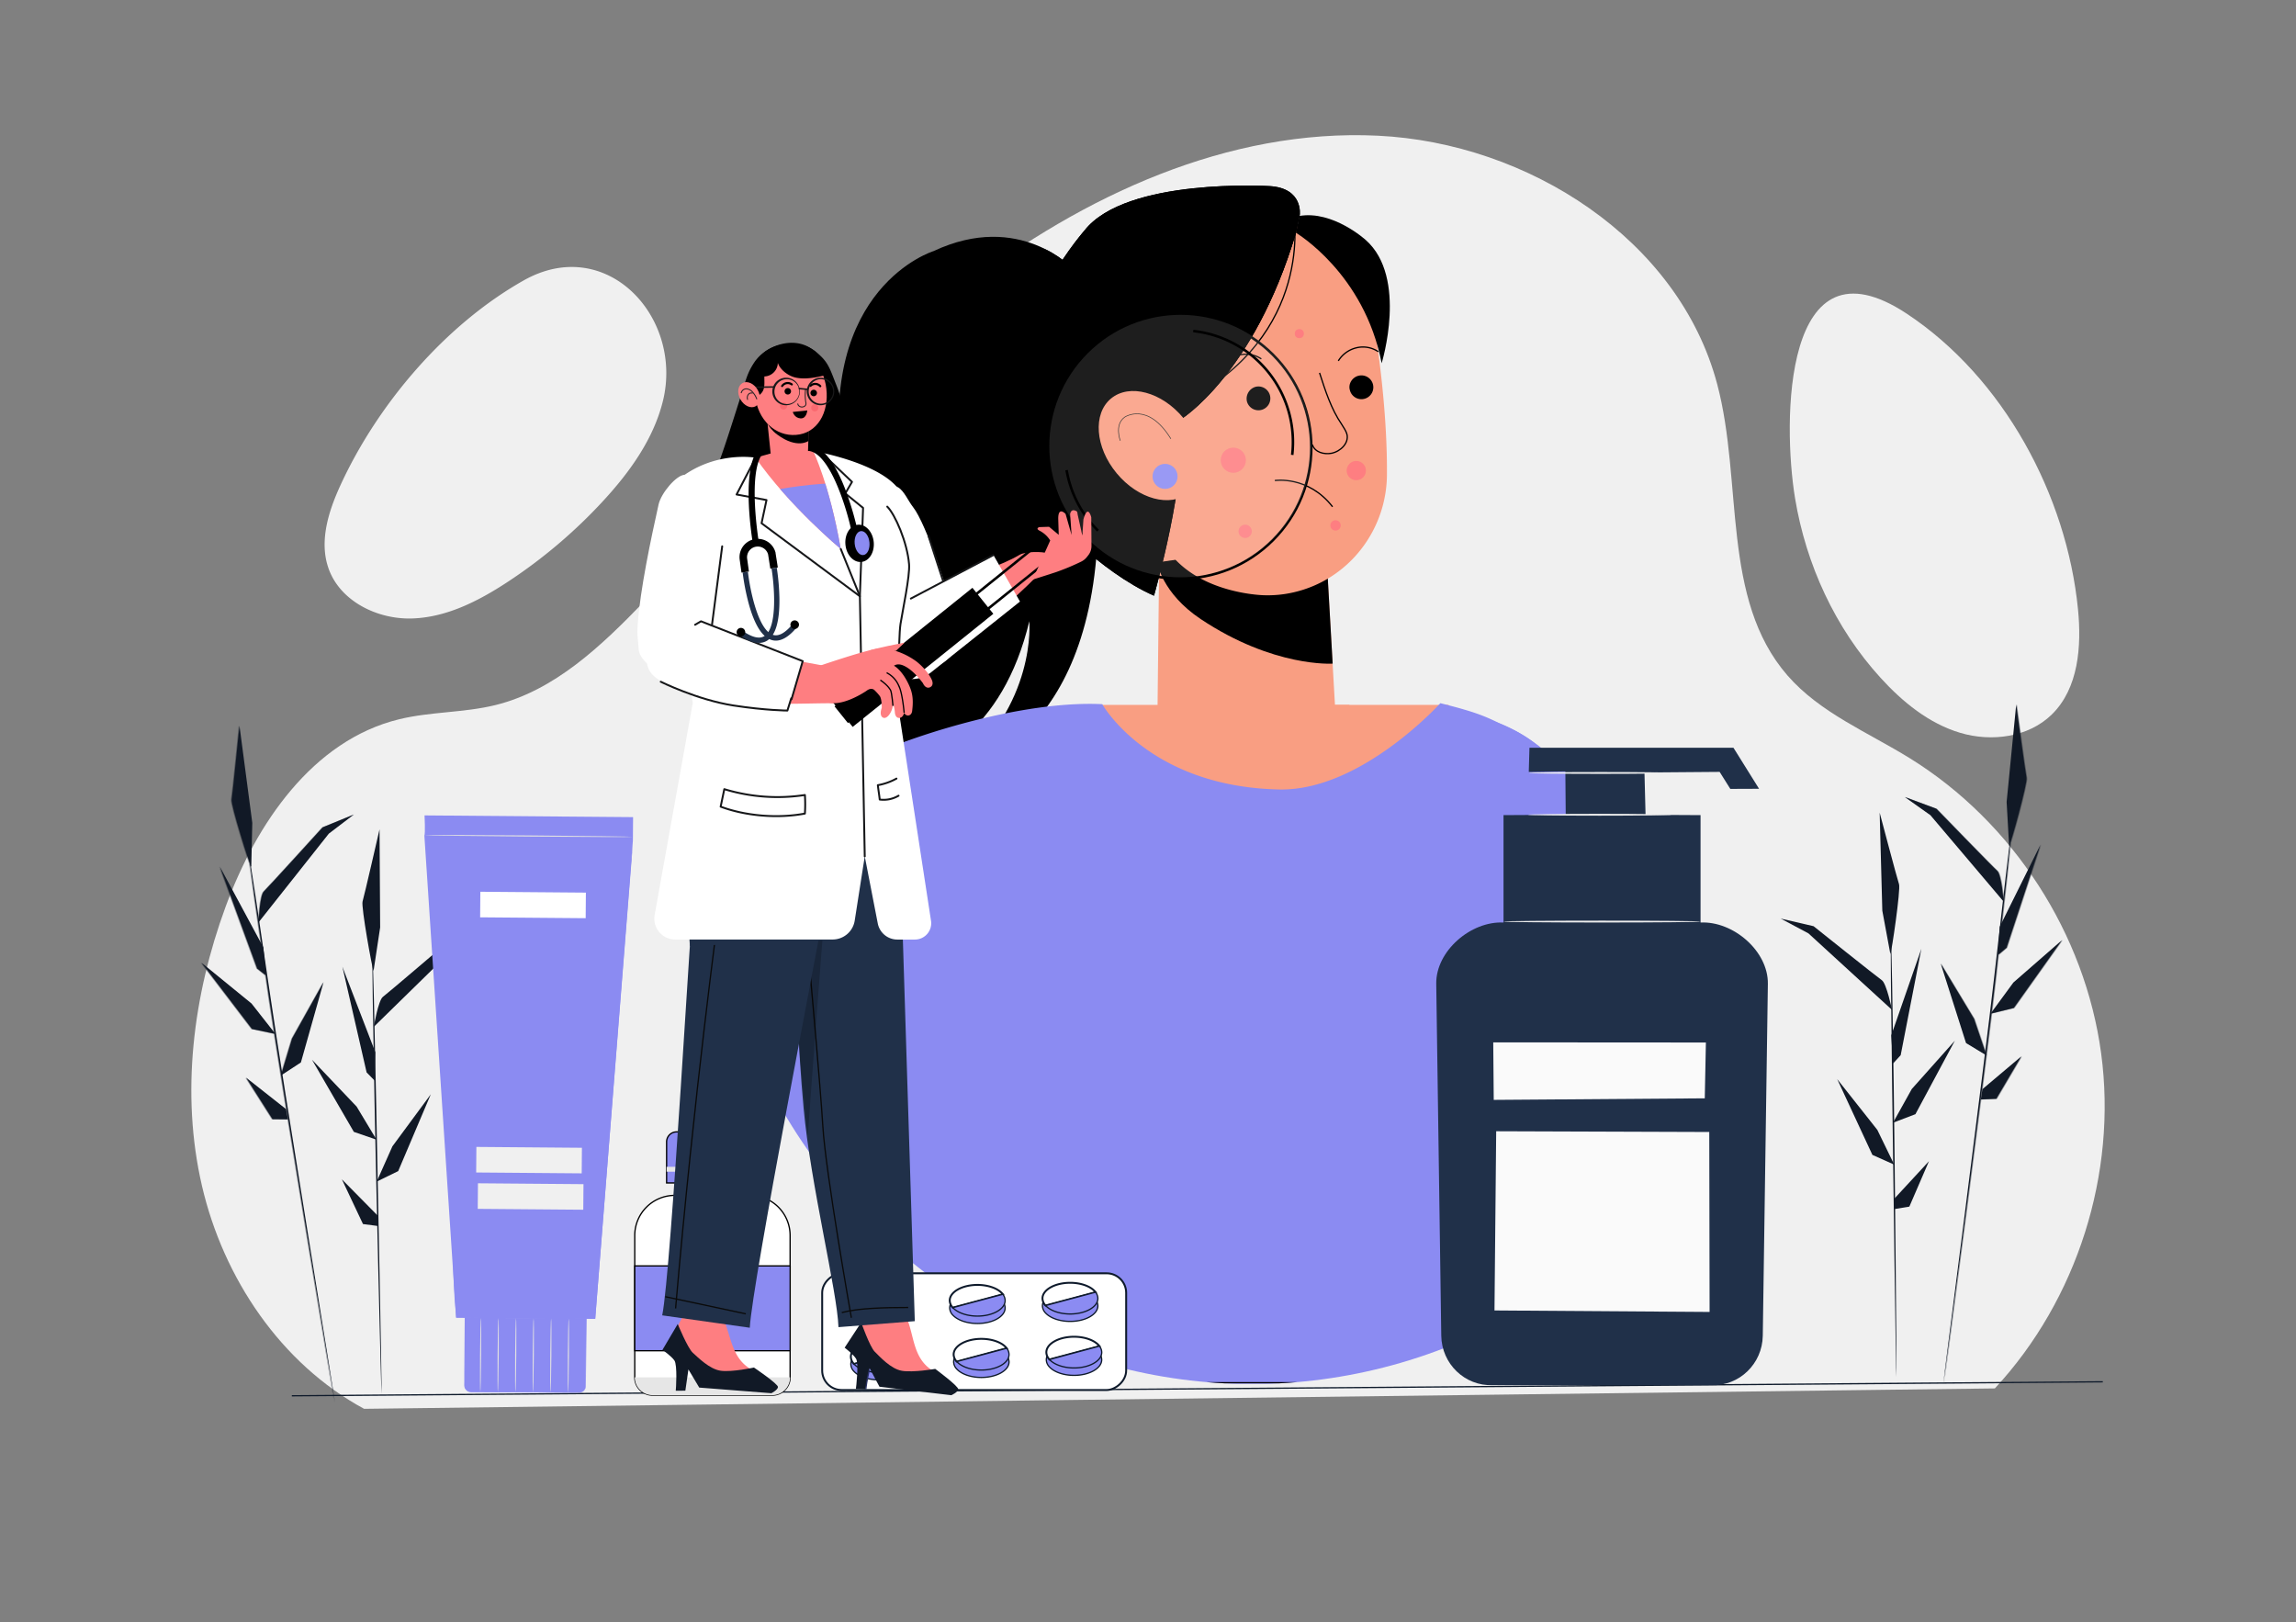 <?xml version="1.0" encoding="utf-8"?>
<svg xmlns="http://www.w3.org/2000/svg" viewBox="40.757 -68.481 1804.601 1274.78">
  <rect x="40.757" y="-68.481" width="1804.601" height="1274.78" fill="#808080" stroke="none"/>
  <defs>
    <clipPath id="a">
      <path d="M884.23,142.86s-42-45.78-109.7-14c0,0-91.55,28-71.88,171.36,0,0,20.05,223.18-71.87,239.07,0,0,177.41,53.72,219-119.54,0,0,6.06,65.83-57.87,117.65,0,0,103.64-15.89,111.59-183.47C904.27,354.31,920.16,202.62,884.23,142.86Z" fill="none"/>
    </clipPath>
    <clipPath id="b">
      <path d="M1059.37,114.49c-33.67,112.34-90.79,146.77-90.79,146.77,5.68,46.52-20.8,138.45-20.8,138.45-43.13-18.92-84.36-65.07-84.36-65.07-45.39-34.8-32.15-84-32.15-84,11-81.7,62-138.07,62-138.07,32.53-41.61,145.25-34.8,145.25-34.8,26.86,1.52,23.83,22.7,23.83,22.7Z" fill="none"/>
    </clipPath>
    <clipPath id="c">
      <ellipse cx="1024.67" cy="577.93" fill="none" rx="429.69" ry="441.34"/>
    </clipPath>
    <clipPath id="d">
      <path d="M679.89,286s12.7,25.62,21.7,77c0,0-40.82-34-67-71.77L653.32,286Z" fill="#fe7e81"/>
    </clipPath>
  </defs>
  <g style="isolation:isolate">
    <g>
      <path d="M326.93,1038.75C261.47,1003.33,216.31,936,199.5,863.53S192.42,714,218.07,644.16c24-65.4,68.5-130.71,136.16-147.3,24.93-6.12,51.19-5.08,76.1-11.25,46.46-11.5,83-46.43,116.28-80.86,81.87-84.8,158.66-175.54,252-247.49S1006.05,32.48,1123.79,38.17s236.43,81.33,266.64,195.27c20.43,77,2.92,168.89,55.29,229,25.63,29.4,63.31,44.64,96.44,65.2,80.81,50.15,137.4,137.58,150.06,231.85s-18.85,193.52-83.56,263.22" fill="#f0f0f0"/>
      <path d="M1518.81,464.21c17.31,19,38,35.92,62.62,43.26s53.67,3.54,72-14.42c21-20.56,23.47-53.44,20.58-82.71-8.83-89.57-58.53-182-134.62-232.31-97.36-64.34-97.66,85.24-87.75,145.18C1460.28,375.25,1483.18,425.13,1518.81,464.21Z" fill="#f0f0f0"/>
      <path d="M308.53,312.47c-9.53,20.66-17.11,44.37-9.54,65.82,9,25.59,38.07,40,65.19,39.31s52.44-13.58,75.14-28.45a403.4,403.4,0,0,0,75.26-63.68c21-22.73,39.8-48.74,47.21-78.79,16.24-66-44.46-131.44-109.43-94.77C390.74,186.69,337.85,248.89,308.53,312.47Z" fill="#f0f0f0"/>
      <line stroke="#0e1a2b" stroke-miterlimit="10" x1="270.13" x2="1693.5" y1="1028.5" y2="1017.5"/>
    </g>
    <g>
      <path d="M1101.37,485.5s-2.43,36.76-70.79,42.3-80-42.3-80-42.3l1.43-128.2,130.51-2.91,7.49,131.11" fill="#f99e82"/>
      <path d="M984.5,418.07c57.33,38.21,103.69,35,103.69,35l-5.63-98.68L950.21,373.54S953.89,397.67,984.5,418.07Z"/>
      <g clip-path="url(#a)">
        <path d="M884.23,142.86s-42-45.78-109.7-14c0,0-91.55,28-71.88,171.36,0,0,20.05,223.18-71.87,239.07,0,0,177.41,53.72,219-119.54,0,0,6.06,65.83-57.87,117.65,0,0,103.64-15.89,111.59-183.47C904.27,354.31,920.16,202.62,884.23,142.86Z"/>
      </g>
      <g clip-path="url(#a)">
        <path d="M859.64,126.59s-50.69,64.31-46.91,140h0s4.16,83.6,90,102.89c0,0,21.56-154.71-18.16-226.21C884.23,142.86,870.61,129.62,859.64,126.59Z"/>
      </g>
      <path d="M1130.86,304c0,44.26-30.26,83.22-73.38,93.06a90.31,90.31,0,0,1-23.08,2.27s-81.33-1.14-88.14-69.61c0,0-21.18-56-29.88-103.64a80.76,80.76,0,0,1-8.7-36.7c0-50.31,46.53-90.78,104-90.78,51.44,0,94.56,32.53,102.51,75.65h4.54S1131.24,240.45,1130.86,304Z" fill="#f99e82"/>
      <path d="M1059.37,114.49s53.71,31.77,67.33,102.51c0,0,20.81-67.34-12.48-96.84,0,0-25.72-23.45-52.2-18.91Z"/>
      <path d="M1057.48,99.73s17.4,95-86.63,147.91" fill="none" stroke="#000" stroke-miterlimit="10"/>
      <path d="M1059.37,114.49c-33.67,112.34-90.79,146.77-90.79,146.77,5.68,46.52-20.8,138.45-20.8,138.45-43.13-18.92-84.36-65.07-84.36-65.07-45.39-34.8-32.15-84-32.15-84,11-81.7,62-138.07,62-138.07,32.53-41.61,145.25-34.8,145.25-34.8,26.86,1.52,23.83,22.7,23.83,22.7Z"/>
      <g clip-path="url(#b)">
        <path d="M1059.37,114.49c-33.67,112.34-90.79,146.77-90.79,146.77,5.68,46.52-22.69,99.11-22.69,99.11-29.13,12.1-41.24-12.11-41.24-12.11-45.39-34.8-56.36-111.59-56.36-111.59C859.26,155,892.93,113,892.93,113c32.53-41.61,145.25-34.8,145.25-34.8,26.86,1.51,23.84,22.7,23.84,22.7Z"/>
      </g>
      <path d="M1059.37,114.49c-33.67,112.34-90.79,146.77-90.79,146.77,5.68,46.52-20.8,138.45-20.8,138.45-43.13-18.92-84.36-65.07-84.36-65.07-45.39-34.8-32.15-84-32.15-84,11-81.7,62-138.07,62-138.07,32.53-41.61,145.25-34.8,145.25-34.8,26.86,1.52,23.83,22.7,23.83,22.7Z"/>
      <ellipse cx="944.64" cy="281.76" fill="#f99e82" rx="34.04" ry="48.04" transform="rotate(-39.63 944.59 281.763)"/>
      <path d="M921.3,277.9s-4.92-12.48,3.4-18.53c0,0,18.16-12.49,36.32,17" fill="none" stroke="#232323" stroke-miterlimit="10" stroke-width=".5"/>
      <circle cx="956.48" cy="305.89" fill="#8b8bf2" r="9.84" transform="rotate(-.26 962.313 308.497)"/>
      <path d="M1077.9,224.56c4.54,14,9.08,28.37,17.4,40.48,1.52,2.65,3.41,4.92,4.17,7.94,1.51,6.81-4.92,13.24-12.11,14.76-6,1.13-13.24-.76-15.13-6.81" fill="none" stroke="#000" stroke-miterlimit="10"/>
      <path d="M1124.05,207.92a21.59,21.59,0,0,0-17.4-3,22.92,22.92,0,0,0-14,10.22" fill="none" stroke="#000" stroke-miterlimit="10"/>
      <path d="M1032.13,213.59a21.57,21.57,0,0,0-17.4-3,22.86,22.86,0,0,0-14,10.21" fill="none" stroke="#000" stroke-miterlimit="10"/>
      <path d="M1101.74,238.18a9.35,9.35,0,1,0,6.8-11.35C1103.63,228,1100.22,233.26,1101.74,238.18Z"/>
      <path d="M1020.78,246.88a9.36,9.36,0,1,0,6.81-11.35A9.73,9.73,0,0,0,1020.78,246.88Z"/>
      <path d="M1042.74,309.17s26.13-4.12,45.38,20.63" fill="none" stroke="#000" stroke-miterlimit="10"/>
      <circle cx="1019.43" cy="349.11" fill="#fe7e81" r="5.24"/>
      <circle cx="1010.11" cy="293.21" fill="#fe7e81" r="9.9"/>
      <circle cx="1106.76" cy="301.36" fill="#fe7e81" r="7.57"/>
      <circle cx="1090.46" cy="344.45" fill="#fe7e81" r="4.08"/>
      <circle cx="1062" cy="193.72" fill="#fe7e81" r="3.57"/>
      <path d="M1090.05,485.5h89.27l-7.87,90.33L887.9,570.38l-16.38-68.8a13,13,0,0,1,12.67-16.08h66.43" fill="#f99e82"/>
      <g clip-path="url(#c)">
        <path d="M1512.53,933a114.82,114.82,0,0,0-27.86-72.47c-64.16-100.7-154-241.51-181.78-285q-3.15-5.46-6.77-10.6l-1.73-2.71-.14.1c-26.58-36.17-91.21-92-118.13-51.9-21.44,31.9-137.15,56.87-135,135,.88,31.37,9.29,64.63,27.22,87.61,54.73,81.1,237.15,249,272.36,281.08,19,20.1,45.11,32.22,73.66,31.42C1470.29,1044.06,1514.23,993.64,1512.53,933Z" fill="#8b8bf2"/>
        <path d="M916,597.79a134,134,0,0,0-256,12.63c-9.13,31.67-67.17,235.36-84.21,358a109.48,109.48,0,0,0,3.92,61.53c19.4,54,75,81.91,125.29,65.38,25.32-8.32,43.24-27.83,52.81-51.58h0S876.66,808.31,913,695.85A133.45,133.45,0,0,0,916,597.79Z" fill="#8b8bf2"/>
        <path d="M1172.85,484.17c34,8.51,36.76,11.3,57.24,20.93,33.46,15.74,64.93,59.4,64.93,98.82a98.72,98.72,0,0,1-3.07,24l-50.06,391.17H803.18S674.71,641.33,684.93,603.94v0c16.1-58.87,9.72-65.49,59.11-86.39,14.6-6.17,97.83-35.71,163.05-32.61,0,0,36.29,65,139.23,67.05C1110.52,553.24,1172.85,484.17,1172.85,484.17Z" fill="#8b8bf2"/>
        <polyline fill="none" points="1288.58 646 1242.67 1018.23 803.83 1018.23" stroke="#000" stroke-miterlimit="10"/>
      </g>
    </g>
    <g>
      <path d="M1619.88,596.4c1.21-1.32,14.53-49.52,13.65-53.55s-8.07-57.78-8.07-57.78l-7.54,76.73Z" fill="#111926"/>
      <path d="M1615.55,640.08s-1.64-21.23-5-24.13-47.89-48.83-47.89-48.83l-24.84-9.22L1558,572.18Z" fill="#111926"/>
      <polygon fill="#111926" points="1644.55 595.3 1617.87 676.37 1611.09 682.11 1612.5 659.84 1644.55 595.3"/>
      <polygon fill="#111926" points="1661.53 670.28 1623.53 723.73 1605.25 728.2 1623.22 703.71 1661.53 670.28"/>
      <polygon fill="#111926" points="1566.09 688.76 1586 751.25 1602.08 761.01 1592.32 732.24 1566.09 688.76"/>
      <polygon fill="#111926" points="1629.49 761.71 1609.78 795.11 1597.63 795.63 1598.88 787.53 1629.49 761.71"/>
      <path d="M1568.08,1019.49c.37,0,34.12-256,41.23-319.31s12.64-114.77,12.27-114.82-6.38,51.28-13.5,114.63S1567.71,1019.43,1568.08,1019.49Z" fill="#111926"/>
      <g opacity=".41">
        <path d="M1620.49,596.5c1.21-1.33,14.54-49.53,13.65-53.56s-8.07-57.78-8.07-57.78l-7.54,76.74Z" fill="#111926"/>
        <path d="M1616.16,640.18s-1.63-21.23-5-24.13-47.89-48.83-47.89-48.83L1538.48,558l20.16,14.29Z" fill="#111926"/>
        <polygon fill="#111926" points="1645.16 595.39 1618.49 676.47 1611.7 682.21 1613.12 659.94 1645.16 595.39"/>
        <polygon fill="#111926" points="1662.14 670.37 1624.14 723.82 1605.86 728.3 1623.83 703.8 1662.14 670.37"/>
        <polygon fill="#111926" points="1566.58 688.83 1586.61 751.34 1602.7 761.1 1592.93 732.34 1566.58 688.83"/>
        <polygon fill="#111926" points="1630.1 761.8 1610.39 795.2 1598.25 795.72 1599.49 787.62 1630.1 761.8"/>
        <path d="M1568.69,1019.58c.37.06,34.12-256,41.23-319.3s12.64-114.77,12.28-114.83-6.39,51.28-13.5,114.64S1568.32,1019.52,1568.69,1019.58Z" fill="#111926"/>
      </g>
      <path d="M1526.53,681.29c1-1.36,8.21-50.88,6.82-54.86s-15.22-56.24-15.22-56.24l2.08,77.08Z" fill="#111926"/>
      <path d="M1527.82,725.2s-4.22-20.75-8-23.33-53.65-42.43-53.65-42.43l-25.84-6,21.83,11.65Z" fill="#111926"/>
      <polygon fill="#111926" points="1550.92 677.13 1534.65 760.81 1528.61 767.41 1527.25 745.22 1550.92 677.13"/>
      <polygon fill="#111926" points="1577.24 749.4 1546.23 807.19 1528.61 813.9 1543.37 787.4 1577.24 749.4"/>
      <polygon fill="#111926" points="1484.76 779.64 1512.41 839.17 1529.57 846.84 1516.31 819.55 1484.76 779.64"/>
      <polygon fill="#111926" points="1556.88 844.13 1541.46 879.83 1529.6 881.77 1529.74 873.5 1556.88 844.13"/>
      <path d="M1531.28,1013.7c.37,0-1.21-164.4-2.08-228.1s-1.82-115.49-2.21-115.43.09,51.66.94,115.48S1530.91,1013.64,1531.28,1013.7Z" fill="#111926"/>
    </g>
    <g>
      <path d="M238.25,612.87c-1.26-1.28-16.18-49-15.42-53.07s6.14-58,6.14-58l10.08,76.44Z" fill="#111926"/>
      <path d="M244,656.39s.93-21.28,4.15-24.29,46.24-50.39,46.24-50.39l24.52-10.05-19.68,15Z" fill="#111926"/>
      <polygon fill="#111926" points="213.55 612.59 242.91 692.74 249.89 698.25 247.73 676.03 213.55 612.59"/>
      <polygon fill="#111926" points="199.08 688.1 238.84 740.25 257.25 744.12 238.48 720.23 199.08 688.1"/>
      <polygon fill="#111926" points="295.08 703.39 277.26 766.5 261.51 776.8 270.32 747.72 295.08 703.39"/>
      <polygon fill="#111926" points="234.14 778.41 254.96 811.13 267.11 811.25 265.59 803.2 234.14 778.41"/>
      <path d="M304.09,1034c-.36.07-42.61-254.67-51.83-317.75S235.81,602,236.18,601.89s8.09,51,17.3,114.13S304.46,1033.93,304.09,1034Z" fill="#111926"/>
      <g opacity=".41">
        <path d="M237.64,613c-1.26-1.28-16.18-49-15.42-53.07s6.14-58,6.14-58l10.08,76.44Z" fill="#111926"/>
        <path d="M243.42,656.5s.93-21.27,4.15-24.28,46.24-50.4,46.24-50.4l24.52-10-19.68,14.94Z" fill="#111926"/>
        <polygon fill="#111926" points="212.94 612.71 242.3 692.85 249.28 698.36 247.12 676.15 212.94 612.71"/>
        <polygon fill="#111926" points="198.47 688.21 238.23 740.37 256.64 744.23 237.87 720.34 198.47 688.21"/>
        <polygon fill="#111926" points="294.59 703.48 276.65 766.62 260.9 776.91 269.71 747.84 294.59 703.48"/>
        <polygon fill="#111926" points="233.53 778.52 254.35 811.25 266.5 811.36 264.98 803.31 233.53 778.52"/>
        <path d="M303.48,1034.11c-.36.07-42.61-254.67-51.83-317.75S235.2,602.07,235.57,602s8.09,51,17.3,114.12S303.85,1034,303.48,1034.11Z" fill="#111926"/>
      </g>
      <path d="M334.36,694.61c-1-1.33-9.89-50.58-8.63-54.61s13.34-56.71,13.34-56.71l.48,77.11Z" fill="#111926"/>
      <path d="M334.54,738.54s3.53-20.88,7.19-23.59,52.21-44.19,52.21-44.19l25.62-6.84-21.42,12.37Z" fill="#111926"/>
      <polygon fill="#111926" points="309.85 691.26 328.9 774.35 335.16 780.75 335.78 758.53 309.85 691.26"/>
      <polygon fill="#111926" points="285.96 764.36 318.87 821.09 336.7 827.22 321.07 801.22 285.96 764.36"/>
      <polygon fill="#111926" points="379.38 791.51 353.73 851.93 336.83 860.17 349.18 832.45 379.38 791.51"/>
      <polygon fill="#111926" points="309.46 858.37 326.06 893.53 337.97 895.08 337.55 886.82 309.46 858.37"/>
      <path d="M340.68,1027c-.37.07-4.26-164.34-5.51-228s-2-115.49-1.63-115.43,1.63,51.62,2.9,115.44S341.05,1026.92,340.68,1027Z" fill="#111926"/>
    </g>
    <g>
      <path d="M1377.35,656.56V572.15l-72.36-.4v0l-5.08,0-5.07,0v0l-72.36.4v84.41c-25.52-1.29-53.24,22.31-52.87,48.16l3.95,276.6c.31,22.1,18.52,39.62,40.35,38.83h172c21.83.79,40-16.73,40.35-38.83l4-276.6C1430.59,678.87,1402.87,655.27,1377.35,656.56Z" fill="#203049"/>
      <polygon fill="#203049" points="1271.48 583.67 1271.09 537.8 1242.34 538.22 1242.88 519.2 1403.2 519.18 1423.34 551.44 1400.74 551.53 1392.35 538.16 1333.27 538.63 1334.42 583.32 1271.48 583.67"/>
      <polygon fill="#fafafa" points="1214.8 795.94 1214.41 750.74 1381.55 750.85 1380.67 794.72 1214.8 795.94"/>
      <polygon fill="#fafafa" points="1216.73 820.6 1215.39 961.44 1384.46 962.61 1384.2 821.18 1216.73 820.6"/>
      <path d="M1355,539c0,.41-25.2.74-56.28.74s-56.3-.33-56.3-.74,25.2-.74,56.3-.74S1355,538.56,1355,539Z" fill="#ececec"/>
      <path d="M1354.27,571.86c0,.4-25.2.73-56.28.73s-56.3-.33-56.3-.73,25.2-.74,56.3-.74S1354.27,571.45,1354.27,571.86Z" fill="#ececec"/>
      <path d="M1377.35,655.8c0,.41-34.67.74-77.42.74s-77.43-.33-77.43-.74,34.66-.74,77.43-.74S1377.35,655.39,1377.35,655.8Z" fill="#ececec"/>
    </g>
    <g>
      <path d="M374.31,588.3c.85-1.9.13-15.93.13-15.93l163.9,1.35-.15,18.48L508.59,968l-109.31-.9Z" fill="#8b8bf2"/>
      <path d="M496,1026l-85-.71a5,5,0,0,1-5-5.06l.44-53.11,95,.79-.44,53.1A5,5,0,0,1,496,1026Z" fill="#8b8bf2"/>
      <path d="M496,1026s.37,0,1.07-.17a5,5,0,0,0,2.65-1.61,4.78,4.78,0,0,0,1.05-2,12.3,12.3,0,0,0,.15-2.79c0-2.06,0-4.42,0-7.06.05-10.65.12-25.89.21-44.44l.36.36-90-.65-5,0,.46-.45c-.09,10.15-.18,20-.26,29.57q-.06,7.16-.13,14,0,3.43-.06,6.8c0,1.09-.06,2.28,0,3.28a4.59,4.59,0,0,0,3.89,4c1,.12,2.11,0,3.15.09l6.3.06,12,.12,21.57.23,31.15.4,8.45.15,2.2.06a3.7,3.7,0,0,1,.75.06l-.75,0-2.2,0h-8.45l-31.16-.11-21.57-.13-12-.07-6.29,0c-1.09,0-2.09,0-3.27-.08a5.35,5.35,0,0,1-3.08-1.57,5.43,5.43,0,0,1-1.51-3.16c-.09-1.21,0-2.25,0-3.39,0-2.24,0-4.51,0-6.8q.06-6.87.11-14c.07-9.54.15-19.42.23-29.56v-.45h.45l5,0,90,.84h.36v.36c-.22,18.55-.4,33.78-.52,44.43,0,2.64-.08,5-.11,7.06a12.48,12.48,0,0,1-.2,2.86,5.08,5.08,0,0,1-3.93,3.68A3.81,3.81,0,0,1,496,1026Z" fill="#8b8bf2"/>
      <path d="M374.2,587.87c0-.25,36.72-.15,82,.23s82,.87,82,1.12-36.71.15-82-.23S374.2,588.12,374.2,587.87Z" fill="#e1e1e1"/>
      <path d="M399.28,967.05l109.31.9,29.58-373.27h0c-3.19,34.37-13.55,60.59-32.33,86.62s-42.47,48.18-61.5,74c-43.62,59.27-52.44,133.83-45.06,211.72" fill="#8b8bf2"/>
      <path d="M418.27,1025.31c-.25,0-.35-13-.21-29s.44-29,.68-29,.35,13,.21,29S418.51,1025.32,418.27,1025.31Z" fill="#e1e1e1"/>
      <path d="M432.06,1025.43c-.24,0-.34-13-.21-29s.44-29,.69-29,.34,13,.21,29S432.31,1025.43,432.06,1025.43Z" fill="#e1e1e1"/>
      <path d="M445.86,1025.54c-.25,0-.34-13-.21-29s.44-29,.69-29,.34,13,.21,29S446.11,1025.54,445.86,1025.54Z" fill="#e1e1e1"/>
      <path d="M459.66,1025.66c-.25,0-.34-13-.21-29s.44-29,.69-29,.34,13,.2,29S459.9,1025.66,459.66,1025.66Z" fill="#e1e1e1"/>
      <path d="M473.45,1025.77c-.24,0-.34-13-.21-29s.44-29,.69-29,.34,13,.21,29S473.7,1025.77,473.45,1025.77Z" fill="#e1e1e1"/>
      <path d="M487.25,1025.88c-.25,0-.34-13-.21-29s.44-29,.69-29,.34,13,.21,29S487.5,1025.89,487.25,1025.88Z" fill="#e1e1e1"/>
      <rect fill="#f0f0f0" height="20.1" transform="rotate(.47 459.416 849.029)" width="82.95" x="415.05" y="833.27"/>
      <rect fill="#f0f0f0" height="20.1" transform="rotate(.47 460.75 877.062)" width="82.95" x="416.29" y="861.86"/>
      <rect fill="#fff" height="20.1" transform="rotate(.47 462.243 646.65)" width="82.95" x="418.18" y="632.73"/>
    </g>
    <g>
      <path d="M539.66,902.44V1014a14,14,0,0,0,14,14h94.1a14,14,0,0,0,14-14V902.44A31.48,31.48,0,0,0,630.33,871H571.15A31.49,31.49,0,0,0,539.66,902.44Z" fill="#fff" stroke="#000" stroke-miterlimit="10"/>
      <rect fill="#fff" height="9.71" stroke="#000" stroke-miterlimit="10" width="56.87" x="572.3" y="861.24"/>
      <path d="M572.53,821.1h56.41a7.86,7.86,0,0,1,7.85,7.85v32.29h-72.1V829A7.85,7.85,0,0,1,572.53,821.1Z" fill="#8b8bf2" stroke="#000" stroke-miterlimit="10"/>
      <rect fill="#e6e6e6" height="3.83" style="mix-blend-mode:multiply" width="72.1" x="564.69" y="848.55"/>
      <rect fill="#8b8bf2" height="66.68" stroke="#000" stroke-miterlimit="10" width="122.15" x="539.66" y="926.42"/>
      <path d="M539.66,1014a14,14,0,0,0,14,14h94.1a14,14,0,0,0,14-14Z" fill="#e6e6e6" style="mix-blend-mode:multiply"/>
    </g>
    <g>
      <rect fill="#fff" height="238.92" rx="15.35" stroke="#0e1a2b" stroke-miterlimit="10" stroke-width="1.5" transform="rotate(90 806.425 978.095)" width="91.74" x="760.56" y="858.63"/>
      <path d="M881.89,970.05c12,0,21.77-5.49,21.77-12.26a8,8,0,0,0-1.8-4.87c-3.35-4.34-11-7.38-20-7.38-12,0-21.77,5.48-21.77,12.25a8.35,8.35,0,0,0,2.43,5.62C866.17,967.35,873.47,970.05,881.89,970.05Z" fill="#8b8bf2" stroke="#0e1a2b" stroke-miterlimit="10"/>
      <path d="M904.9,995.32c-3.35-4.34-11-7.38-20-7.38-12,0-21.77,5.48-21.77,12.25a8.3,8.3,0,0,0,2.44,5.62c3.62,3.94,10.91,6.64,19.33,6.64,12,0,21.77-5.49,21.77-12.26A7.89,7.89,0,0,0,904.9,995.32Z" fill="#8b8bf2" stroke="#0e1a2b" stroke-miterlimit="10"/>
      <path d="M809,971.7c12,0,21.77-5.48,21.77-12.25a8,8,0,0,0-1.8-4.88c-3.35-4.34-11-7.38-20-7.38-12,0-21.77,5.49-21.77,12.26a8.37,8.37,0,0,0,2.43,5.62C793.31,969,800.61,971.7,809,971.7Z" fill="#8b8bf2" stroke="#0e1a2b" stroke-miterlimit="10"/>
      <path d="M812.07,989.59c-12,0-21.77,5.49-21.77,12.26a8.32,8.32,0,0,0,2.44,5.62c3.62,3.94,10.91,6.63,19.33,6.63,12,0,21.77-5.48,21.77-12.25A8,8,0,0,0,832,997C828.69,992.63,821,989.59,812.07,989.59Z" fill="#8b8bf2" stroke="#0e1a2b" stroke-miterlimit="10"/>
      <path d="M728.23,973.54c12,0,21.77-5.49,21.77-12.25a8,8,0,0,0-1.8-4.88c-3.35-4.34-11-7.38-20-7.38-12,0-21.77,5.49-21.77,12.26a8.29,8.29,0,0,0,2.44,5.61C712.52,970.84,719.81,973.54,728.23,973.54Z" fill="#8b8bf2" stroke="#0e1a2b" stroke-miterlimit="10"/>
      <path d="M731.27,991.43c-12,0-21.77,5.49-21.77,12.26a8.29,8.29,0,0,0,2.44,5.61c3.62,3.94,10.91,6.64,19.33,6.64,12,0,21.77-5.49,21.77-12.25a7.91,7.91,0,0,0-1.8-4.88C747.9,994.47,740.22,991.43,731.27,991.43Z" fill="#8b8bf2" stroke="#0e1a2b" stroke-miterlimit="10"/>
      <path d="M881.89,939.7c-12,0-21.77,5.49-21.77,12.26a8.35,8.35,0,0,0,2.43,5.62l39.31-10.49C898.51,942.74,890.83,939.7,881.89,939.7Z" fill="#fff" stroke="#0e1a2b" stroke-miterlimit="10" stroke-width="1.5"/>
      <path d="M881.89,964.21c12,0,21.77-5.48,21.77-12.25a8,8,0,0,0-1.8-4.87l-39.31,10.49C866.17,961.52,873.47,964.21,881.89,964.21Z" fill="#8b8bf2" stroke="#0e1a2b" stroke-miterlimit="10"/>
      <path d="M884.93,982.1c-12,0-21.77,5.49-21.77,12.26a8.32,8.32,0,0,0,2.44,5.62l39.3-10.49C901.55,985.14,893.88,982.1,884.93,982.1Z" fill="#fff" stroke="#0e1a2b" stroke-miterlimit="10" stroke-width="1.5"/>
      <path d="M884.93,1006.62c12,0,21.77-5.49,21.77-12.26a7.89,7.89,0,0,0-1.8-4.87L865.6,1000C869.22,1003.92,876.51,1006.62,884.93,1006.62Z" fill="#8b8bf2" stroke="#0e1a2b" stroke-miterlimit="10"/>
      <path d="M809,941.36c-12,0-21.77,5.49-21.77,12.26a8.33,8.33,0,0,0,2.43,5.61L829,948.74C825.65,944.4,818,941.36,809,941.36Z" fill="#fff" stroke="#0e1a2b" stroke-miterlimit="10" stroke-width="1.5"/>
      <path d="M809,965.87c12,0,21.77-5.49,21.77-12.25a8,8,0,0,0-1.8-4.88l-39.31,10.49C793.31,963.17,800.61,965.87,809,965.87Z" fill="#8b8bf2" stroke="#0e1a2b" stroke-miterlimit="10"/>
      <path d="M812.07,983.76c-12,0-21.77,5.49-21.77,12.26a8.29,8.29,0,0,0,2.44,5.61L832,991.14C828.69,986.8,821,983.76,812.07,983.76Z" fill="#fff" stroke="#0e1a2b" stroke-miterlimit="10" stroke-width="1.5"/>
      <path d="M812.07,1008.27c12,0,21.77-5.48,21.77-12.25a8,8,0,0,0-1.8-4.88l-39.3,10.49C796.36,1005.57,803.65,1008.27,812.07,1008.27Z" fill="#8b8bf2" stroke="#0e1a2b" stroke-miterlimit="10"/>
      <path d="M728.23,943.2c-12,0-21.77,5.48-21.77,12.25a8.3,8.3,0,0,0,2.44,5.62l39.3-10.49C744.85,946.24,737.18,943.2,728.23,943.2Z" fill="#fff" stroke="#0e1a2b" stroke-miterlimit="10" stroke-width="1.5"/>
      <path d="M728.23,967.71c12,0,21.77-5.49,21.77-12.26a8,8,0,0,0-1.8-4.87l-39.3,10.49C712.52,965,719.81,967.71,728.23,967.71Z" fill="#8b8bf2" stroke="#0e1a2b" stroke-miterlimit="10"/>
      <path d="M731.27,985.6c-12,0-21.77,5.49-21.77,12.25a8.3,8.3,0,0,0,2.44,5.62L751.24,993C747.9,988.64,740.22,985.6,731.27,985.6Z" fill="#fff" stroke="#0e1a2b" stroke-miterlimit="10" stroke-width="1.5"/>
      <path d="M731.27,1010.11c12,0,21.77-5.49,21.77-12.26a7.89,7.89,0,0,0-1.8-4.87l-39.3,10.49C715.56,1007.41,722.85,1010.11,731.27,1010.11Z" fill="#8b8bf2" stroke="#0e1a2b" stroke-miterlimit="10"/>
    </g>
    <g>
      <path d="M734.43,949.1c-6.75,7.12-21.92,27.18-19.53,35.13a22.79,22.79,0,0,0,3.71,6.48l12.2,16.74c2.09,2.87,4.27,5.82,7.7,7.74a34.22,34.22,0,0,0,8.78,2.93c11.19,2.6,23.47,4.66,35.19,1.37a4.63,4.63,0,0,0,2-.92c1.18-1.14.06-2.65-1.14-3.58-4-3.08-8.88-5.38-12.74-8.54C759,997,758.94,982,754.19,969.25a5.08,5.08,0,0,0-2.06-2.9,8.75,8.75,0,0,0-3.07-.83c-5.2-.75-2.25-9.44-7.46-10.19" fill="#fe7e81"/>
      <path d="M713.44,1023.14c.23-1.18,2.45-20.17.12-23.82s-8.94-8.63-8.94-8.63l13-19.81s6.85,19.28,10.68,23,12.55,13.53,21.38,15,26.14-1.51,26.14-1.51,18.59,13.73,18.12,16.1-5.46,4.58-5.46,4.58L732,1021.38l-7.78-14.55L721,1023.39Z" fill="#111926"/>
      <path d="M721.26,1023.42a116.46,116.46,0,0,1,2.67-14.86" fill="none" stroke="#262e60" stroke-miterlimit="10"/>
      <path d="M749.17,630.93l10.6,338.93-60,4.7c-.94-28.19-22-112.4-27.39-171.95-9.37-103.92-2.77-148-2.77-148Z" fill="#203049"/>
      <path d="M754.57,959.11c-19.29,0-39.42.55-52.19,4" fill="none" stroke="#0a0a0a" stroke-miterlimit="10"/>
      <path d="M677,690.23s8.75,97.32,10.47,126.16c2.18,36.64,22.44,150.8,22.44,150.8" fill="none" stroke="#0a0a0a" stroke-miterlimit="10"/>
      <path d="M663.9,707.53s29.05-88.26,27.75-87.39-16,204.07-16,204.07Z" opacity=".21"/>
    </g>
    <g>
      <path d="M589.07,949.65c-6.37,7.39-20.49,28.05-17.7,35.91a23,23,0,0,0,4,6.34l13,16.26c2.23,2.79,4.55,5.65,8.08,7.43a33.9,33.9,0,0,0,8.91,2.59c11.29,2.16,23.65,3.73,35.18,0a4.55,4.55,0,0,0,1.9-1c1.12-1.19-.07-2.65-1.31-3.54-4.12-2.92-9.14-5-13.15-8-12-9-12.84-24-18.22-36.57a5.17,5.17,0,0,0-2.2-2.82,8.8,8.8,0,0,0-3.11-.7c-5.22-.55-2.73-9.35-8-9.9" fill="#fe7e81"/>
      <path d="M571.88,1024.54c.18-1.19,1.42-20.27-1.08-23.83s-9.36-8.29-9.36-8.29l12-20.33s7.81,19,11.82,22.58,13.2,13,22.09,14.17,26-2.54,26-2.54,19.24,13,18.89,15.38-5.21,4.8-5.21,4.8l-56.68-4.43-8.5-14.25-2.42,16.69Z" fill="#111926"/>
      <path d="M561.24,965.29c7.12-34.39,23.3-329.81,24.93-332.95,4.92-9.54,101,20.8,101,20.8-1,8.77-55.38,287.38-57.1,321.88Z" fill="#203049"/>
      <path d="M605.59,648.76s-19.21,141.68-33.83,311.09" fill="none" stroke="#0a0a0a" stroke-miterlimit="10"/>
      <line fill="none" stroke="#0a0a0a" stroke-miterlimit="10" x1="626.96" x2="563.67" y1="964.11" y2="950.62"/>
    </g>
    <g>
      <path d="M606,544l139,2,6,122-168,7C579.11,623.9,582.48,580.54,606,544Z" fill="#203049"/>
    </g>
    <g>
      <path d="M716.05,345.05c5.51,24.23,14.32,61.41,23.54,84.86,3.47,8.84,3.92,7.75,8.5,16.15,4.26,7.81,26.57,11.15,33.7,6.38,12.59-8.43,13.74-19.7,9.26-36.49-4.38-16.35-21.75-72.21-32.82-86.14-3.48-4.38-6.86-12.48-11.52-15.24-6-3.57-17.26.31-22.83,3C718.61,320.2,714.14,336.66,716.05,345.05Z" fill="#fff"/>
      <line fill="none" stroke="#161719" stroke-linecap="round" stroke-linejoin="round" stroke-width="1.5" x1="791.05" x2="770.51" y1="415.95" y2="352.65"/>
    </g>
    <g>
      <path d="M807.93,428c8.12-7.87,56.74-47.72,57.34-57.13.33-5.19,4.36-2.53-.52-4.33s-18.11-1.62-22.58,1c-16.2,9.58-32.58,12.55-48.89,22C794.72,400,805.68,417.79,807.93,428Z" fill="#fe7e81"/>
      <path d="M748.87,406.15l72.8-38.22,20.77,36.37-70.26,55.92c-12.28,9.38-29.36,5-36.87-8.52h0C728.56,439.53,733.17,415.32,748.87,406.15Z" fill="#fff"/>
      <line fill="none" stroke="#161719" stroke-linecap="round" stroke-linejoin="round" stroke-width="1.5" x1="821.4" x2="756.66" y1="367.83" y2="401.96"/>
    </g>
    <g>
      <path d="M633.35,216.71c-5.71,8.79-6.6,14.59-9.82,24.56-6.23,19.25-14.24,45.74-21.83,64.49-3.15,7.77-6.52,15.62-7.3,24-1.58,17,9.39,34.66,25.63,40.06,15.9,5.28,33.5-.89,47.5-10.1a13.32,13.32,0,0,1,5.28-2.5,11.41,11.41,0,0,1,4,.32,65.76,65.76,0,0,1,8.13,2.26c6.26,2.18,12.2,5.31,18.63,7s13.73,1.57,19.15-2.25,8-10.94,8-17.65-2.05-13.24-4.11-19.63q-4.7-14.49-9.37-29C711.4,280.11,705,251.56,698,233.9c-5.65-14.26-6.56-19.48-19.65-28.41C663.61,195.41,642,203.37,633.35,216.71Z"/>
    </g>
    <g>
      <path d="M634.57,291.24s-33-6-61.71,18c-9.5,8-17.75,49.83-10,73.19s22.43,101.32,22.43,101.32l-30,166.88a16.4,16.4,0,0,0,16.14,19.27H695.17a17.58,17.58,0,0,0,17.37-14.86l7.89-50.5,10.23,52.7A15.65,15.65,0,0,0,746,669.94h13.84a12.82,12.82,0,0,0,12.66-14.84L747,488.88l1.14-63.52S754,400.13,755.25,375c.75-15.19-8.27-24-8.55-31-.5-12.45,6.78-16.07,3.1-23.67-12-24.68-69.91-34.35-69.91-34.35Z" fill="#fff"/>
      <path d="M679.89,286s12.7,25.62,21.7,77c0,0-40.82-34-67-71.77L653.32,286Z" fill="#fe7e81"/>
      <g clip-path="url(#d)">
        <path d="M623.93,321.79s66.91-16.4,100-8.25L727,376.25,681.74,388.1l-34.62-55.28" fill="#8b8bf2"/>
      </g>
      <polyline fill="none" points="701.59 363.01 716.6 400.13 720.43 604.58" stroke="#161719" stroke-linecap="round" stroke-linejoin="round" stroke-width="1.5"/>
      <polyline fill="none" points="634.02 292.65 619.69 320.16 643.21 324.51 639.32 342.76 716.6 400.13 719.11 330.69 705.15 319.34 710.41 310.23 690.66 291.42" stroke="#161719" stroke-linecap="round" stroke-linejoin="round" stroke-width="1.5"/>
      <path d="M747,488.88s-.28-55.37,1.52-66.89c1.68-10.72,7.49-37.74,6.75-47-1.39-17.21-11-39.22-17.16-45.3" fill="none" stroke="#161719" stroke-linecap="round" stroke-linejoin="round" stroke-width="1.5"/>
      <path d="M745.35,543.43a47.33,47.33,0,0,1-14.63,5.18c.42,3.74,1.07,7.53,1.48,11.28a23,23,0,0,0,14.78-3" fill="none" stroke="#161719" stroke-linecap="round" stroke-linejoin="round" stroke-width="1.5"/>
      <path d="M612.75,561.65l57.9,3.26s1.44,33.57-1.25,39.67-30.26,26-34.83,24.23-23.31-10.4-24.82-18.11S612.75,561.65,612.75,561.65Z" fill="#fff"/>
      <path d="M610.05,551.74a143.42,143.42,0,0,0,63.34,4.59,114,114,0,0,1,0,14.59c-21.15,4-46.31,2-66.22-5.43Z" fill="#fff" stroke="#161719" stroke-linecap="round" stroke-linejoin="round" stroke-width="1.5"/>
    </g>
    <g>
      <path d="M558.39,328c-5.88,26.39-14.55,67.05-16.42,94.39-.71,10.31.24,9.45.83,19.84.55,9.66,20.91,23.35,30.15,22,16.3-2.41,22.69-13,26.11-31.55,3.32-18.11,12.29-81.12,7.9-100-1.38-5.92-.93-15.46-4.22-20.35-4.24-6.3-17.11-7.74-23.86-7.65C572.49,304.79,560.42,318.88,558.39,328Z" fill="#fff"/>
      <line fill="none" stroke="#161719" stroke-linecap="round" stroke-linejoin="round" stroke-width="1.5" x1="599.06" x2="608.38" y1="432.68" y2="360.88"/>
    </g>
    <g>
      <path d="M605.57,437.55c33.18,8.82,69.42,14.42,103.08,21,2.64.51,2.48,5.94,4.13,8.07,2,2.63,1.38,6.43.1,9.5a12.81,12.81,0,0,1-3.74,5.39c-4.71,3.63-3.47,3-9.26,2.8-10.92-.39-34.81.62-45.74.23-15-.54-32.33-4.6-47.31-5.14Z" fill="#fe7e81"/>
      <path d="M591.73,419.82l79.95,31.31-12,38.83s-53.36-.66-96.67-21.72C549,461.4,546.36,453,552,438.42l.24-1.07C557.36,424.24,578.56,414.84,591.73,419.82Z" fill="#fff"/>
      <polyline fill="none" points="662.9 481.06 671.68 451.13 591.73 419.82 587.09 422.52" stroke="#161719" stroke-linecap="round" stroke-linejoin="round" stroke-width="1.5"/>
      <path d="M662.64,480.37l-3,9.59s-17-.06-42.55-4c-28.45-4.44-57-18.65-57-18.65" fill="none" stroke="#161719" stroke-linecap="round" stroke-linejoin="round" stroke-width="1.5"/>
    </g>
    <g>
      <circle cx="968.25" cy="283.16" fill="none" r="103.14" stroke="#000" stroke-miterlimit="10" stroke-width="2" transform="rotate(-45 968.248 283.159)"/>
      <circle cx="968.63" cy="282.1" fill="#fff" opacity=".12" r="103.14" transform="rotate(-45 968.63 282.1)"/>
      <path d="M1056.4,289.05a87.82,87.82,0,0,0-77.76-97.37" fill="none" stroke="#000" stroke-miterlimit="10" stroke-width="2"/>
      <path d="M879.08,301a87.62,87.62,0,0,0,24.69,47.54" fill="none" stroke="#000" stroke-miterlimit="10" stroke-width="2"/>
      <rect fill="none" height="235.34" stroke="#000" stroke-miterlimit="10" stroke-width="2" transform="rotate(-128.8 794.443 418.873)" width="14.82" x="787.03" y="301.2"/>
      <rect height="141.86" transform="rotate(-128.8 758.005 448.154)" width="26.22" x="744.9" y="377.22"/>
    </g>
    <g>
      <path d="M682.61,455.58S718,443.43,728.28,441.8a27.93,27.93,0,0,1,12.19.11,56.46,56.46,0,0,1,20.44,9.36s8.31,6.2,12.13,14.34c0,0,2.17,4.2-1.07,5.93,0,0-3.4,2.19-5.87-3.18,0,0-5.55-7.7-11.8-11.85-3.78-2.5-7.78-3.94-10.91-1.75,0,0,6,2.87,11.51,14.53,2.76,5.87,4,11.06,2.83,20.59,0,0-.07,3.74-3.26,4a3.44,3.44,0,0,1-3.08-2.23s-.72,4.38-4.33,4.09c-.95-.08-2.41-.77-2.91-3.77,0,0-.24-5-1.62-7.44a14.53,14.53,0,0,1-2.8,8.56s-2.85,4.29-5.58,2c0,0-2.36-1.6-.36-7.27,0,0,.16-7.28-1.7-9.46a38.26,38.26,0,0,0-4.18-4.58s-2.27-2.33-6.14.7c0,0-20.3,14.06-32.27,8.33Z" fill="#fe7e81"/>
      <path d="M742.62,486.29s-.9-10.22-1.85-12.19c0,0-1.43-3.46-8.08-8.1" fill="none" stroke="#000" stroke-miterlimit="10"/>
      <path d="M751.39,491.66s-1.39-16.2-4.32-21.42a20.23,20.23,0,0,0-9.43-10" fill="none" stroke="#000" stroke-miterlimit="10"/>
      <path d="M745,443l6.75-6.44s-24.44,4.66-28.72,6.55Z" fill="#fe7e81"/>
    </g>
    <g>
      <path d="M676.77,256.76l-33.66-1.25L647,293c1.12.41-2.07-.69-1.29.28,2.32,2.85,3.36-2,7.37-.93.8.22,1.61.41,2.42.58-.21-.06,1.94.35,2.18.38,2,.32,4,.59,6,.9l.49.1c3.19-.33,6.4-.55,9.59-1.05l2.79-.49c.52-.22,2.07-.74,2.38-.88.58-.28-3.84-.55-3.26-.81Z" fill="#fe7e81"/>
      <path d="M651.71,273.1c15.76,11.65,24.61,4.92,24.61,4.92l.45-21.26L642.46,260S643.29,266.88,651.71,273.1Z"/>
    </g>
    <g>
      <path d="M634.74,245.92c3.56,18.72,18.61,30,34.63,27s23.92-20.61,20.35-39.34-19.44-31.43-35.46-28.38S631.18,227.19,634.74,245.92Z" fill="#fe7e81"/>
      <path d="M691.62,244.88c-.38-11.16-1.4-15.74-1.58-18.61-6.53,1.66-16.64,3.92-24.71,1.8-6.51-1.72-14.07-8.09-13.68-14.81a10.93,10.93,0,0,1-10.11,14.12c-.13,3.83.58,8.36-1.33,11.68s-6.16,5.65-9.66,4.09a3.25,3.25,0,0,1-1.51-1.22,4.35,4.35,0,0,1-.41-2.09,47.18,47.18,0,0,1,2.79-17.52,32.19,32.19,0,0,1,10.35-14.26c6.13-4.64,14-6.53,21.7-6.32,6.8.18,13.79,2.06,18.89,6.57a29.17,29.17,0,0,1,6.58,9A39.52,39.52,0,0,1,691.62,244.88Z"/>
      <path d="M653.82,250.07a2.84,2.84,0,1,0,2.95-2.34A2.69,2.69,0,0,0,653.82,250.07Z" fill="#f96970"/>
      <path d="M678.38,251.54a2.83,2.83,0,1,0,2.94-2.34A2.68,2.68,0,0,0,678.38,251.54Z" fill="#f96970"/>
      <path d="M673.92,237.37a37,37,0,0,0,.11,9.92,5.14,5.14,0,0,1,.16,2c-.32,1.55-2.2,2.34-3.76,2.06-1.34-.24-2.69-1.33-2.6-2.69" fill="none" stroke="#232323" stroke-miterlimit="10" stroke-width=".75"/>
      <path d="M677.73,235.57a.82.82,0,0,1-.53-.25.81.81,0,0,1,0-1.15,6.14,6.14,0,0,1,8.89.31.82.82,0,0,1-.07,1.16.81.81,0,0,1-1.15-.07,4.58,4.58,0,0,0-3.21-1.51,4.53,4.53,0,0,0-3.31,1.28A.88.88,0,0,1,677.73,235.57Z"/>
      <path d="M655.44,235.73a.81.81,0,0,1-.41-.14.82.82,0,0,1-.22-1.13,6.13,6.13,0,0,1,8.77-1.49.82.82,0,1,1-1,1.31,4.51,4.51,0,0,0-6.43,1.09A.81.81,0,0,1,655.44,235.73Z"/>
      <path d="M686,250c-.22,0-.44,0-.66,0a10.81,10.81,0,1,1,.66,0Zm0-20.46a9.65,9.65,0,0,0-9.61,9.06,9.64,9.64,0,0,0,9,10.19,9.65,9.65,0,0,0,10.2-9h0a9.63,9.63,0,0,0-9-10.19C686.37,229.51,686.17,229.51,686,229.51Z" fill="#181819"/>
      <path d="M658.93,250c-.21,0-.43,0-.65,0a10.82,10.82,0,1,1,.65,0Zm0-20.46a9.77,9.77,0,1,0,.59,0A5.72,5.72,0,0,0,658.91,229.53Z" fill="#181819"/>
      <rect fill="#181819" height="7.15" transform="rotate(-84.59 672.041 237.207)" width="1.19" x="671.46" y="233.63"/>
      <rect fill="#181819" height="1.19" transform="rotate(-.9 636.075 234.825)" width="19.02" x="629.87" y="235.25"/>
      <path d="M638,243.67c.27,5.34-3.33,8.79-8,7.7s-8.74-6.31-9-11.65,3.32-8.78,8-7.69S637.71,238.33,638,243.67Z" fill="#fe7e81"/>
      <path d="M623.32,240.51a4.16,4.16,0,0,1,4.25-3.42,7.57,7.57,0,0,1,5,2.94,16.76,16.76,0,0,1,3.06,5.27" fill="none" stroke="#232323" stroke-miterlimit="10" stroke-width=".75"/>
      <path d="M628.45,245.73a4.26,4.26,0,0,1,.43-4.11,3,3,0,0,1,3.48-1.05" fill="none" stroke="#232323" stroke-miterlimit="10" stroke-width=".75"/>
    </g>
    <g>
      <path d="M677.82,240.87a2.55,2.55,0,1,0,2-3A2.55,2.55,0,0,0,677.82,240.87Z"/>
    </g>
    <g>
      <path d="M657.45,239.55a2.54,2.54,0,1,0,2-3A2.54,2.54,0,0,0,657.45,239.55Z"/>
    </g>
    <g>
      <path d="M675.26,254.08l-11.41,1.19s1.22,4.76,6.11,5.06S675.26,254.08,675.26,254.08Z"/>
    </g>
    <g>
      <path d="M623.55,381.55l-1.4-10.09a14.38,14.38,0,0,1,28.18-5.56l0,.28,1.78,11.34-5.89.92-1.75-11.18a8.41,8.41,0,0,0-9.28-6.12,8.43,8.43,0,0,0-7.19,9.5l1.4,10.09Z"/>
      <path d="M632.48,358.58c-.39-2.26-9.2-55.64,3.5-72.95a13.21,13.21,0,0,1,9-5.66l.65,4.72a8.56,8.56,0,0,0-5.79,3.76c-11.51,15.69-2.73,68.8-2.64,69.34Z"/>
      <path d="M637.31,436.78c-4.36,0-9.48-2-15.3-6.06l2.38-3.43c7.5,5.21,13.28,6.6,17.17,4.14,10.7-6.77,7.67-40.63,5.6-53.11l4.11-.68a179.13,179.13,0,0,1,2.09,24.55c.19,17.6-3,28.62-9.57,32.77A12,12,0,0,1,637.31,436.78Z" fill="#203049"/>
      <path d="M619.77,428.82a3.37,3.37,0,1,0,2.88-3.8A3.38,3.38,0,0,0,619.77,428.82Z"/>
      <path d="M650.58,435a11.68,11.68,0,0,1-3.31-.48c-7.42-2.2-13.53-11.93-18.13-28.91a180.22,180.22,0,0,1-4.69-24.2l4.15-.46c1.41,12.57,7.73,46,19.86,49.57,4.41,1.31,9.59-1.61,15.39-8.66l3.22,2.65C661.33,431.44,655.8,435,650.58,435Z" fill="#203049"/>
      <path d="M668.71,422a3.37,3.37,0,1,1-3.8-2.88A3.38,3.38,0,0,1,668.71,422Z"/>
      <path d="M709.68,347.54c-3.61-16.6-16.65-60.06-33.49-61.66l.45-4.75c10.21,1,19.67,12.44,28.14,34.07a233.58,233.58,0,0,1,9.56,31.33Z"/>
      <path d="M705.25,359.63c.79,8.08,6.41,14.13,12.55,13.53s10.47-7.63,9.68-15.7-6.4-14.14-12.54-13.54S704.46,351.56,705.25,359.63Z"/>
      <path d="M712.52,358.92c.51,5.19,3.52,9.14,6.73,8.83s5.39-4.78,4.88-10-3.52-9.14-6.72-8.83S712,353.73,712.52,358.92Z" fill="#8b8bf2"/>
    </g>
    <g>
      <path d="M895,369.33l1.13-1.44a11.69,11.69,0,0,0,2.5-7.32l-.17-22.48s-2.68-11-6.15,1.67l-.88,12.64-3.67-16.52c-.3-2.05-.15-2.44-2-3.1-1.6-.56-3.34-.34-3.92,2.8L883,352l-4.73-16.58s-5.93-6.43-5.76,4l.38,12.43-7.6-6.32-7.67.25s-3.24,1,.16,2.81a21.1,21.1,0,0,1,8.42,7.72v0l-13.8,30.74s7.68-2.4,18-5.76a183.1,183.1,0,0,0,19.91-8.26A13.1,13.1,0,0,0,895,369.33Z" fill="#fe7e81"/>
    </g>
  </g>
</svg>